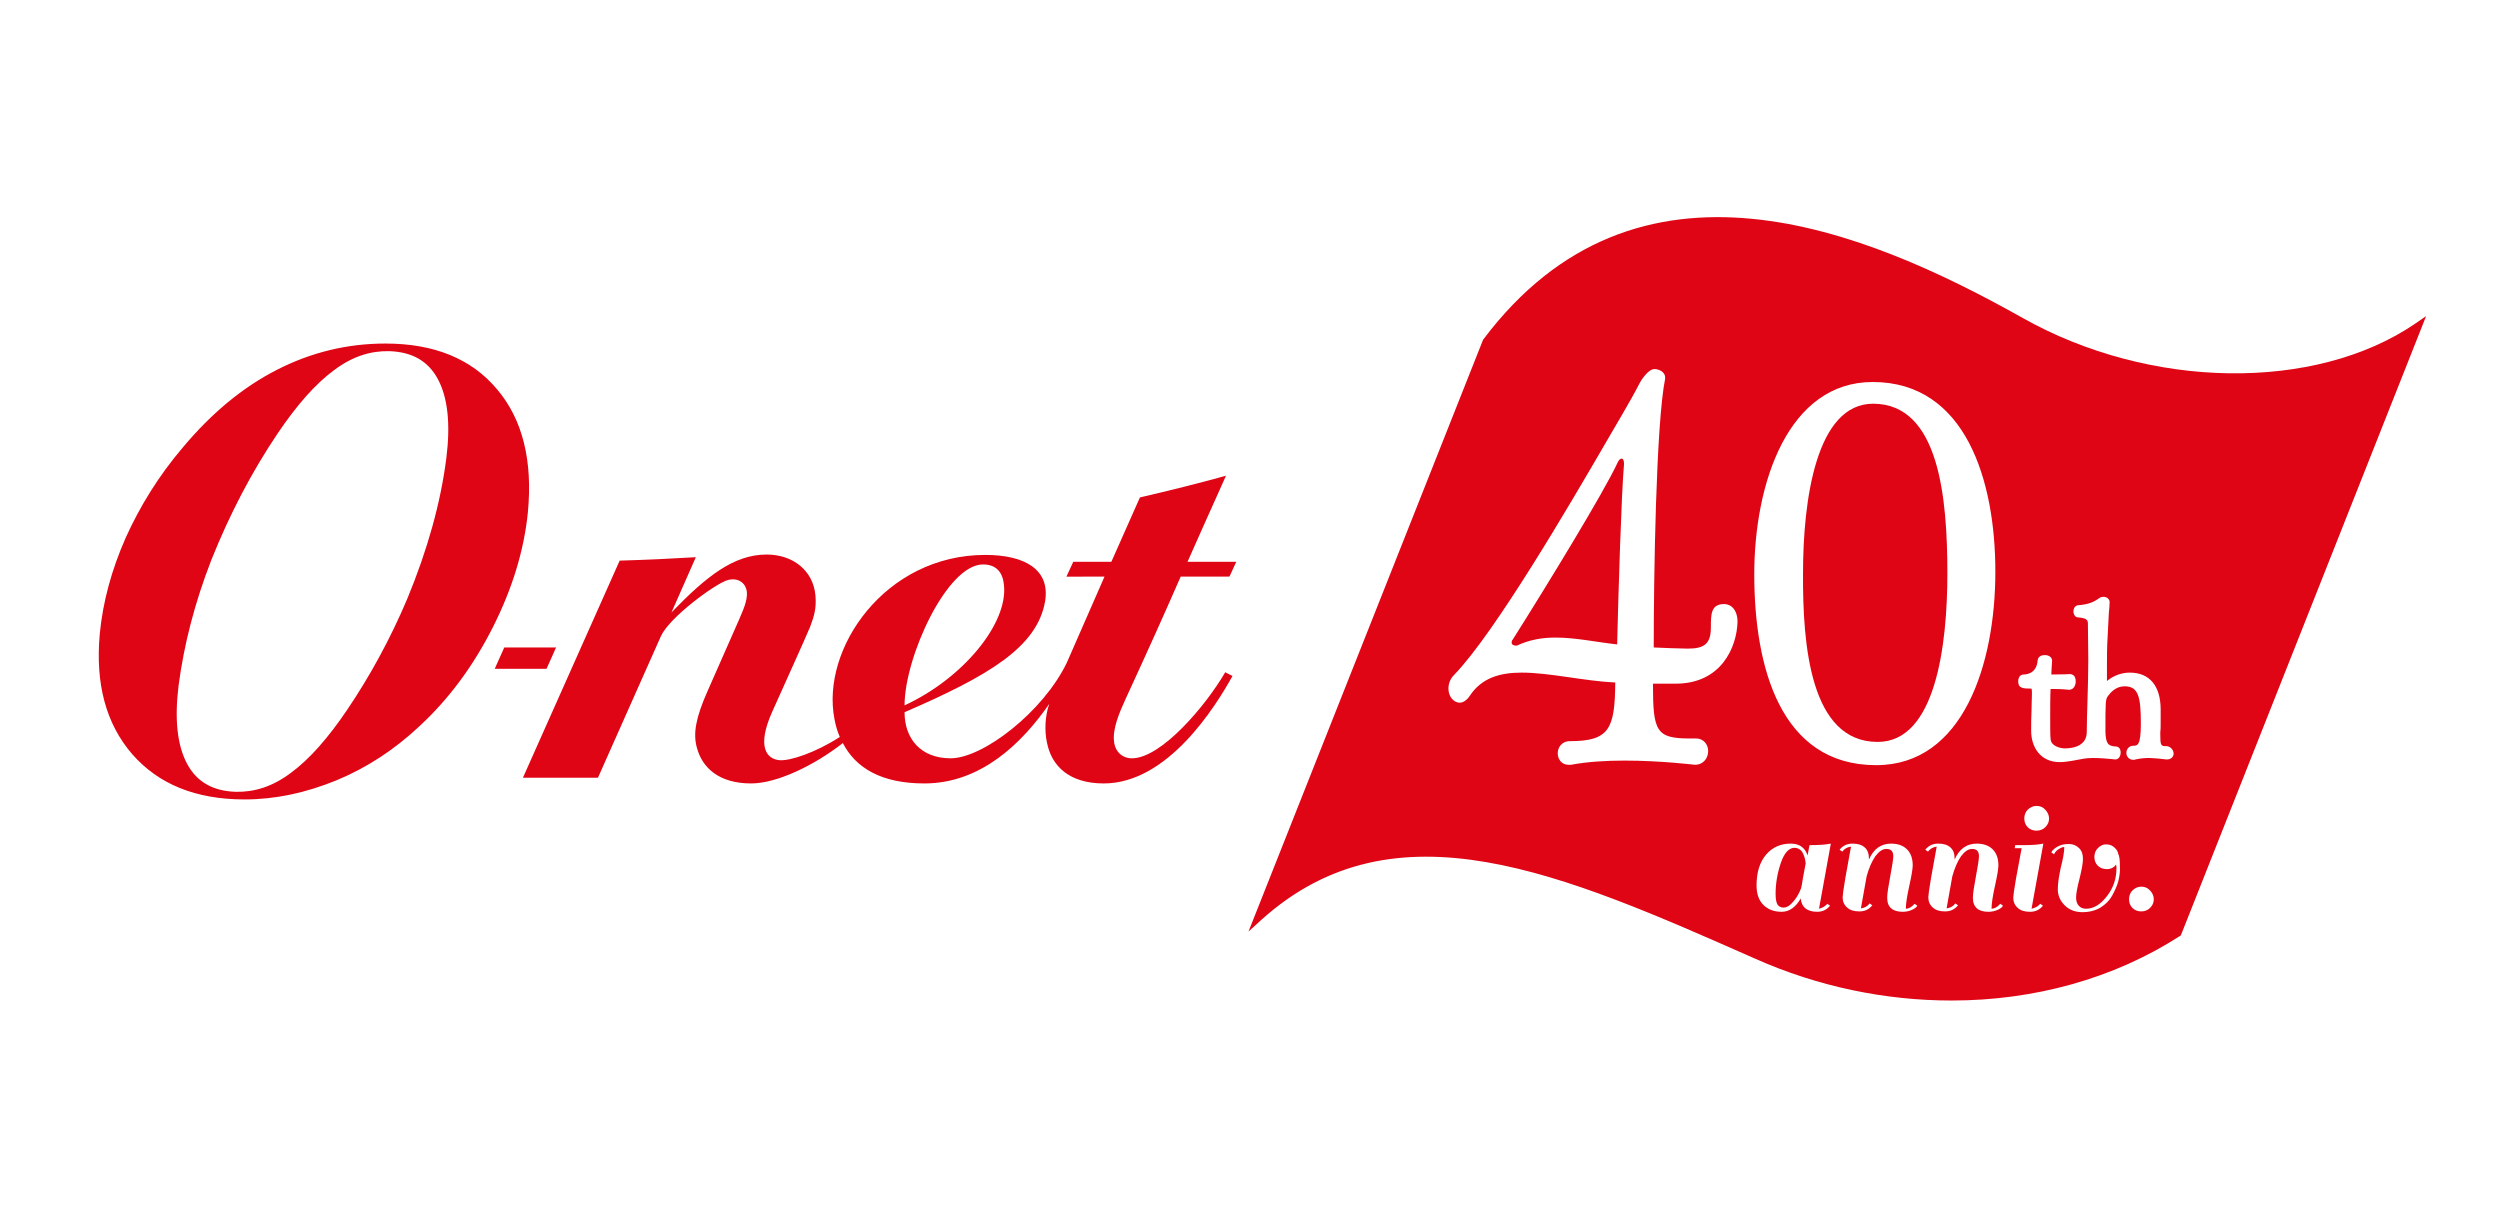 <?xml version="1.0" encoding="utf-8"?>
<!-- Generator: Adobe Illustrator 24.1.1, SVG Export Plug-In . SVG Version: 6.00 Build 0)  -->
<svg version="1.1" id="レイヤー_1" xmlns="http://www.w3.org/2000/svg" xmlns:xlink="http://www.w3.org/1999/xlink" x="0px"
	 y="0px" viewBox="0 0 656.4 317.5" style="enable-background:new 0 0 656.4 317.5;" xml:space="preserve">
<style type="text/css">
	.st0{fill:none;}
	.st1{fill:#DF0515;}
</style>
<rect class="st0" width="656.4" height="317.5"/>
<g>
	<g>
		<g>
			<polyline class="st1" points="132.4,170 146,170 143.5,175.6 129.9,175.6 132.4,170 			"/>
			<path class="st1" d="M130.5,102.2c-6.7-8-16.5-12-29.3-12c-10,0-19.5,2.3-28.5,6.9c-9,4.6-17.2,11.4-24.8,20.5
				c-6.2,7.3-11.1,15.2-14.9,23.6c-3.7,8.4-6,16.8-6.8,25.2C25,179.5,27.8,190,34.7,198c6.9,7.9,16.7,11.9,29.5,11.9
				c8,0,16-1.7,24.1-5c8-3.3,15.3-8.1,21.8-14.2c7.8-7.2,14.2-15.9,19.3-26c5.1-10.1,8.2-20.2,9.2-30.2
				C139.9,120.9,137.2,110.1,130.5,102.2z M117.2,120.2c-1.5,11.9-5,24.3-10.3,37.1c-4.4,10.4-9.7,20.1-15.7,29
				c-5,7.4-9.9,13-14.8,16.6c-4.9,3.7-9.7,5.1-14.5,5c-5.9-0.2-10.2-2.5-12.8-7.4c-2.6-4.9-3.3-11.8-2.2-20.6
				c1.4-10.6,4.2-21.6,8.6-32.9c4.8-12,10.6-23.1,17.4-33.2c5-7.4,9.9-13,14.8-16.6c4.9-3.7,9.7-5.1,14.5-5
				c5.9,0.2,10.2,2.5,12.8,7.4C117.6,104.5,118.3,111.4,117.2,120.2z"/>
		</g>
		<path class="st1" d="M297.2,199.1c-2.5,0-4.4-1.7-4.7-4.4c-0.4-3.3,1.3-7.4,3-11.1c6.4-13.9,9.9-21.7,14.5-32.2h12.8l1.8-3.9
			h-12.8c1.2-2.7,6.7-15.1,10.1-22.6c-7.2,2-14.8,3.9-22.6,5.7l-7.5,16.9h-10l-1.8,3.9H290l-9.9,22.6c-6.2,12.9-22,25.1-30.5,25.1
			c-7.9,0-12.1-5.2-12.1-12.1c22.2-9.6,34.8-17.1,36.9-29.1c1.4-8.4-5.4-12.2-15.7-12.2c-26.4,0-43.2,24.7-39.6,43.1
			c0.3,1.7,0.8,3.3,1.4,4.7c-6.5,4.2-13.1,6.3-15.8,6.1c-3.5-0.3-6-3.6-2-12.6c1.2-2.7,9.3-20.6,10-22.4c1.1-2.9,1.7-5,1.4-8.3
			c-0.6-6.5-5.9-10.7-12.8-10.7c-8.7,0-15.9,5.8-25,15.2l6.4-14.5c-6.6,0.4-13.2,0.7-20,0.9l-25.4,57H157l16.5-37.1
			c2.2-5,14.5-14,17.6-14.8c3-0.8,4.8,1.1,5,3.1c0.2,2.4-1.1,5-2.1,7.4l-8.2,18.6c-3.1,7-3.9,11.2-2.8,15c1.4,5.2,5.8,9.3,14.2,9.3
			c6.7,0,16.4-4.6,24.1-10.6c3.4,6.6,10.2,10.6,21.4,10.6c14.8,0,25.6-10.5,32.8-20.9c-1.1,3.1-1.3,7.1-0.6,10.2
			c1.2,6.1,5.8,10.7,14.9,10.7c16.8,0,29.3-20.1,33.8-28.2l-1.9-1C316.6,185.3,304.9,199.1,297.2,199.1z M258.1,148.2
			c3.5,0,5.2,2.1,5.5,5.4c1.1,10.2-10.9,24.6-26.1,31.6C237.5,172.6,248.6,148.2,258.1,148.2z"/>
	</g>
	<path class="st1" d="M493,194.8c15.2,0,18.3-25.3,18.3-44.2c0-19.8-2.1-44.6-19.5-44.6c-14.9,0-18.4,25.1-18.4,44.6
		C473.3,169.4,475.3,194.8,493,194.8z"/>
	<path class="st1" d="M634.1,85c-26.3,17.9-69.6,17.3-103-1.5c-41.5-23.3-101.3-48.1-141.7,5.7l-61.6,155.4l3.4-3.1
		c35.1-31.6,78.9-12.2,129.6,10.2c16.6,7.4,34.3,11,51.6,11c21.6,0,42.5-5.7,59.9-16.9l0.3-0.2L637,83L634.1,85z M440,179.5
		c-0.6,0-5.5,0-6,0c0,12.6,0.8,14.4,9.8,14.4c0.6,0,1,0,1.5,0c2.1,0,3.2,1.7,3.2,3.3c0,1.8-1.2,3.6-3.5,3.6c-0.1,0-8.9-1.1-18.5-1.1
		c-4.8,0-9.8,0.3-14,1.1c-0.3,0-0.4,0-0.7,0c-1.8,0-2.8-1.5-2.8-3c0-1.5,1-3.2,3.2-3.2c10.4,0,11.8-3.3,11.9-15.4
		c-8.3-0.4-17.2-2.6-24.6-2.6c-5.7,0-10.5,1.4-13.6,6.1c-0.8,1.2-1.8,1.8-2.6,1.8c-1.7,0-3-1.7-3-3.7c0-1.2,0.4-2.5,1.5-3.6
		c10.8-11.2,30.3-44.6,40-61.3c2.4-4.2,6.2-10.4,8.7-15.3c0.3-0.6,2.2-3.7,3.9-3.7c1.2,0,2.8,0.8,2.8,2.2c0,0,0,0.1,0,0.3
		c-2.4,11.9-3,52.2-3,70.6c1.7,0.1,7.6,0.3,8.9,0.3c4.2,0,6.1-1.1,6.1-5.5c0-3.5,0-6.2,3.5-6.2c1.8,0,3.5,1.5,3.5,4.7
		C456,170,451.9,179.5,440,179.5z M460.6,150.8c0-24.2,9-50.5,31.1-50.5c24.5,0,32.2,26,32.2,49.8c0,24.2-8.4,50.8-31.3,50.8
		C467.4,200.9,460.6,175,460.6,150.8z M479.8,237.3l0.7,0.5c-0.9,1.1-2,1.6-3.4,1.6c-2.6,0-4.1-1.2-4.3-3.5c-1.3,2.3-3,3.5-5,3.5
		c-2,0-3.6-0.6-4.8-1.8c-1.2-1.2-1.8-2.9-1.8-5.1c0-3.4,0.8-6.1,2.5-8.1c1.7-2,3.9-2.9,6.5-2.9c2.2,0,3.7,1,4.4,3.1
		c0.2-0.9,0.3-1.8,0.5-2.7c2.2,0,3.9-0.1,5-0.3l0.6-0.1l-3.1,17.1C478.4,238.4,479.2,238,479.8,237.3z M502,238.9
		c-0.7,0.3-1.5,0.5-2.4,0.5c-2.7,0-4.1-1.2-4.1-3.7c0-1.1,0.3-2.9,0.8-5.6c0.5-2.7,0.8-4.5,0.8-5.3c0-1.3-0.6-1.9-1.8-1.9
		c-1,0-1.9,0.6-2.9,1.9c-0.9,1.3-1.7,3.1-2.3,5.3l-1.5,8.4c0.9-0.1,1.7-0.5,2.3-1.3l0.7,0.5c-0.9,1.1-2,1.6-3.4,1.6
		c-1.4,0-2.4-0.3-3.2-1c-0.8-0.7-1.2-1.6-1.2-2.7c0-0.4,0.2-2.1,0.7-5l1.5-8.3c-0.9,0.1-1.7,0.5-2.3,1.3l-0.7-0.5
		c0.9-1.1,2-1.6,3.4-1.6c1.4,0,2.4,0.3,3.2,1c0.8,0.7,1.1,1.7,1.1,2.9v0.3c1.2-2.8,3.2-4.2,5.8-4.2c1.8,0,3.2,0.5,4.2,1.5
		c1,1,1.5,2.4,1.5,4.2c0,0.9-0.3,2.7-0.9,5.4c-0.6,2.7-0.9,4.7-0.9,6c0.7,0,1.5-0.4,2.3-1.3l0.7,0.5
		C503.2,238.2,502.7,238.6,502,238.9z M524.5,238.9c-0.7,0.3-1.5,0.5-2.4,0.5c-2.7,0-4.1-1.2-4.1-3.7c0-1.1,0.3-2.9,0.8-5.6
		c0.5-2.7,0.8-4.5,0.8-5.3c0-1.3-0.6-1.9-1.8-1.9c-1,0-1.9,0.6-2.9,1.9c-0.9,1.3-1.7,3.1-2.3,5.3l-1.5,8.4c0.9-0.1,1.7-0.5,2.3-1.3
		l0.7,0.5c-0.9,1.1-2,1.6-3.4,1.6s-2.4-0.3-3.2-1c-0.8-0.7-1.2-1.6-1.2-2.7c0-0.4,0.2-2.1,0.7-5l1.5-8.3c-0.9,0.1-1.7,0.5-2.3,1.3
		l-0.7-0.5c0.9-1.1,2-1.6,3.4-1.6c1.4,0,2.4,0.3,3.2,1c0.8,0.7,1.1,1.7,1.1,2.9v0.3c1.2-2.8,3.2-4.2,5.8-4.2c1.8,0,3.2,0.5,4.2,1.5
		c1,1,1.5,2.4,1.5,4.2c0,0.9-0.3,2.7-0.9,5.4c-0.6,2.7-0.9,4.7-0.9,6c0.7,0,1.5-0.4,2.3-1.3l0.7,0.5
		C525.7,238.2,525.2,238.6,524.5,238.9z M535.7,237.3l0.7,0.5c-0.9,1.1-2,1.6-3.4,1.6c-1.4,0-2.4-0.3-3.2-1
		c-0.8-0.7-1.2-1.6-1.2-2.7c0-0.4,0.2-2,0.7-4.9l1.5-8.1H529l0.1-0.8h1.9c2.2,0,3.9-0.1,4.9-0.3l0.6-0.1l-3.1,17.1
		C534.3,238.4,535.1,238,535.7,237.3z M537,217.2c-0.6,0.6-1.4,0.9-2.3,0.9c-0.9,0-1.7-0.3-2.3-0.9c-0.6-0.6-0.9-1.4-0.9-2.3
		c0-0.9,0.3-1.7,0.9-2.3c0.6-0.6,1.4-1,2.3-1c0.9,0,1.7,0.3,2.3,1c0.6,0.6,1,1.4,1,2.3C538,215.8,537.7,216.5,537,217.2z
		 M556.2,231.3c-0.3,1.2-0.9,2.5-1.6,3.8c-0.7,1.3-1.7,2.3-3.1,3.2c-1.4,0.8-2.9,1.2-4.8,1.2c-1.8,0-3.4-0.6-4.6-1.8
		c-1.2-1.2-1.8-2.6-1.8-4.2c0-1.6,0.3-3.5,0.8-5.8c0.6-2.3,0.9-4.1,0.9-5.3c-0.5,0-0.9,0.2-1.4,0.5c-0.5,0.3-0.8,0.6-1,0.9l-0.3,0.5
		l-0.7-0.5c0.1-0.2,0.2-0.4,0.4-0.6c0.2-0.2,0.6-0.6,1.4-1c0.7-0.4,1.7-0.6,2.8-0.6c1.1,0,2,0.4,2.7,1.1c0.7,0.7,1,1.6,1,2.8
		c0,1.1-0.3,2.8-0.9,5.2c-0.6,2.3-0.9,4-0.9,4.9c0,0.9,0.2,1.7,0.7,2.2c0.4,0.5,1.1,0.8,1.9,0.8c2,0,3.8-1.1,5.5-3.3
		c1.7-2.2,2.5-4.6,2.5-7.4c0-0.2,0-0.5-0.1-0.9c-0.6,0.8-1.4,1.2-2.4,1.2c-1,0-1.8-0.3-2.4-0.9c-0.6-0.6-0.9-1.4-0.9-2.3
		c0-0.9,0.3-1.7,0.9-2.3c0.6-0.6,1.3-1,2.1-1c0.8,0,1.5,0.2,2,0.6s1,0.9,1.2,1.6c0,0,0,0.1,0,0.1v0c0.4,0.8,0.5,1.9,0.5,3.4
		C556.7,228.7,556.5,230,556.2,231.3z M564.5,238.4c-0.6,0.6-1.4,0.9-2.3,0.9c-0.9,0-1.7-0.3-2.3-0.9c-0.6-0.6-0.9-1.4-0.9-2.3
		c0-0.9,0.3-1.7,0.9-2.3c0.6-0.6,1.4-1,2.3-1c0.9,0,1.7,0.3,2.3,1c0.6,0.6,1,1.4,1,2.3C565.5,237.1,565.1,237.8,564.5,238.4z
		 M569,199.4h-0.2c-3.5-0.4-5.3-0.6-8.1,0c-0.2,0.1-0.4,0.1-0.6,0.1c-1.1,0-1.8-0.9-1.8-1.8c0-1.1,0.8-1.9,1.8-1.9c1.1,0,2,0,2-5.8
		c0-6.9-0.6-9.8-4.2-9.8c-0.6,0-2.6,0-4.4,2.5c-0.7,0.9-0.7,1.5-0.7,9.4c0.1,3,0.6,3.8,2.7,3.9c0.8,0,1.3,0.6,1.3,1.6
		c0,0.9-0.5,1.8-1.4,1.8c-0.2,0-5.6-0.7-8.3-0.2c-1.8,0.3-4.3,0.9-6.3,0.9c-5.2,0-7.5-4.1-7.5-8.2c0-1.6,0-3.6,0.1-5.5
		c0-1.6,0.1-3.1,0.1-4.2c0-0.3,0-1.1-0.1-1.4c-2.3,0-3.5-0.1-3.5-1.9c0-1.1,0.6-1.8,1.4-1.8c2.8-0.1,3.6-2.1,3.7-3.7
		c0.1-0.9,0.8-1.4,1.9-1.4c1.1,0,1.9,0.6,1.9,1.5c-0.1,1.4-0.2,3-0.2,3.6c3.5,0,4.3-0.1,4.5-0.1c0.6-0.1,1,0.1,1.3,0.3
		c0.4,0.3,0.6,0.9,0.6,1.6c0,1.1-0.6,2.2-1.7,2.2l-0.1,0c-2-0.2-3.4-0.2-4.2-0.2c-0.2,0-0.4,0-0.6,0c-0.1,1.8-0.1,5.1-0.1,8
		c0,2.2,0,4.2,0.1,5.1c0.1,2,2.8,2.5,3.7,2.5c3,0,5.8-1.1,5.8-4.3c0-4.5,0.4-12,0.4-19c0-3.4-0.1-6.7-0.1-9.3c0-1-0.1-1.6-2.6-1.8
		c0,0,0,0,0,0c-0.7,0-1.2-0.7-1.2-1.6c0-0.9,0.6-1.6,1.3-1.6c3-0.2,4.4-1.1,5.4-1.8c0.3-0.3,0.9-0.4,1.2-0.4c0.9,0,1.6,0.6,1.6,1.4
		c0,0.8-0.1,1.8-0.2,2.8c-0.1,1.7-0.2,3.8-0.3,5.9c-0.2,3-0.2,5.5-0.2,8.1c0,1.2,0,2.5,0,3.9c1.7-1.4,3.8-2.2,6-2.2
		c5.2,0,8.1,3.5,8.1,9.7v3.6c0,0.9,0,1.7-0.1,2.5c0,3.5,0.1,3.5,1.7,3.5c1,0.1,1.8,1,1.8,2C570.7,198.7,570,199.4,569,199.4z"/>
	<path class="st1" d="M471.2,222.6c-1.5,0-2.7,1.3-3.6,3.9c-0.9,2.6-1.4,5.4-1.4,8.2c0,1.4,0.2,2.3,0.5,2.8c0.3,0.5,0.9,0.8,1.6,0.8
		s1.5-0.4,2.2-1.2c1-1,1.8-2.3,2.4-3.9c0.1-0.4,0.3-1.3,0.5-2.8c0.3-1.5,0.5-2.7,0.7-3.7c-0.1-1.1-0.4-2.1-0.9-3
		C472.7,223,472,222.6,471.2,222.6z"/>
	<path class="st1" d="M425.8,120.4c-0.4,0-0.8,0.4-1.1,1.1c-3.5,7.6-18.4,32-27.5,46.4c-0.3,0.3-0.3,0.7-0.3,0.8
		c0,0.6,0.6,0.8,1,0.8c0.1,0,0.3,0,0.4,0c3.2-1.5,6.5-2.1,10.1-2.1c5.3,0,10.8,1.2,16.2,1.8c0.3-12.7,1.1-39.4,1.8-47.3
		c0-0.1,0-0.3,0-0.3C426.4,120.9,426.1,120.4,425.8,120.4z"/>
</g>
</svg>
